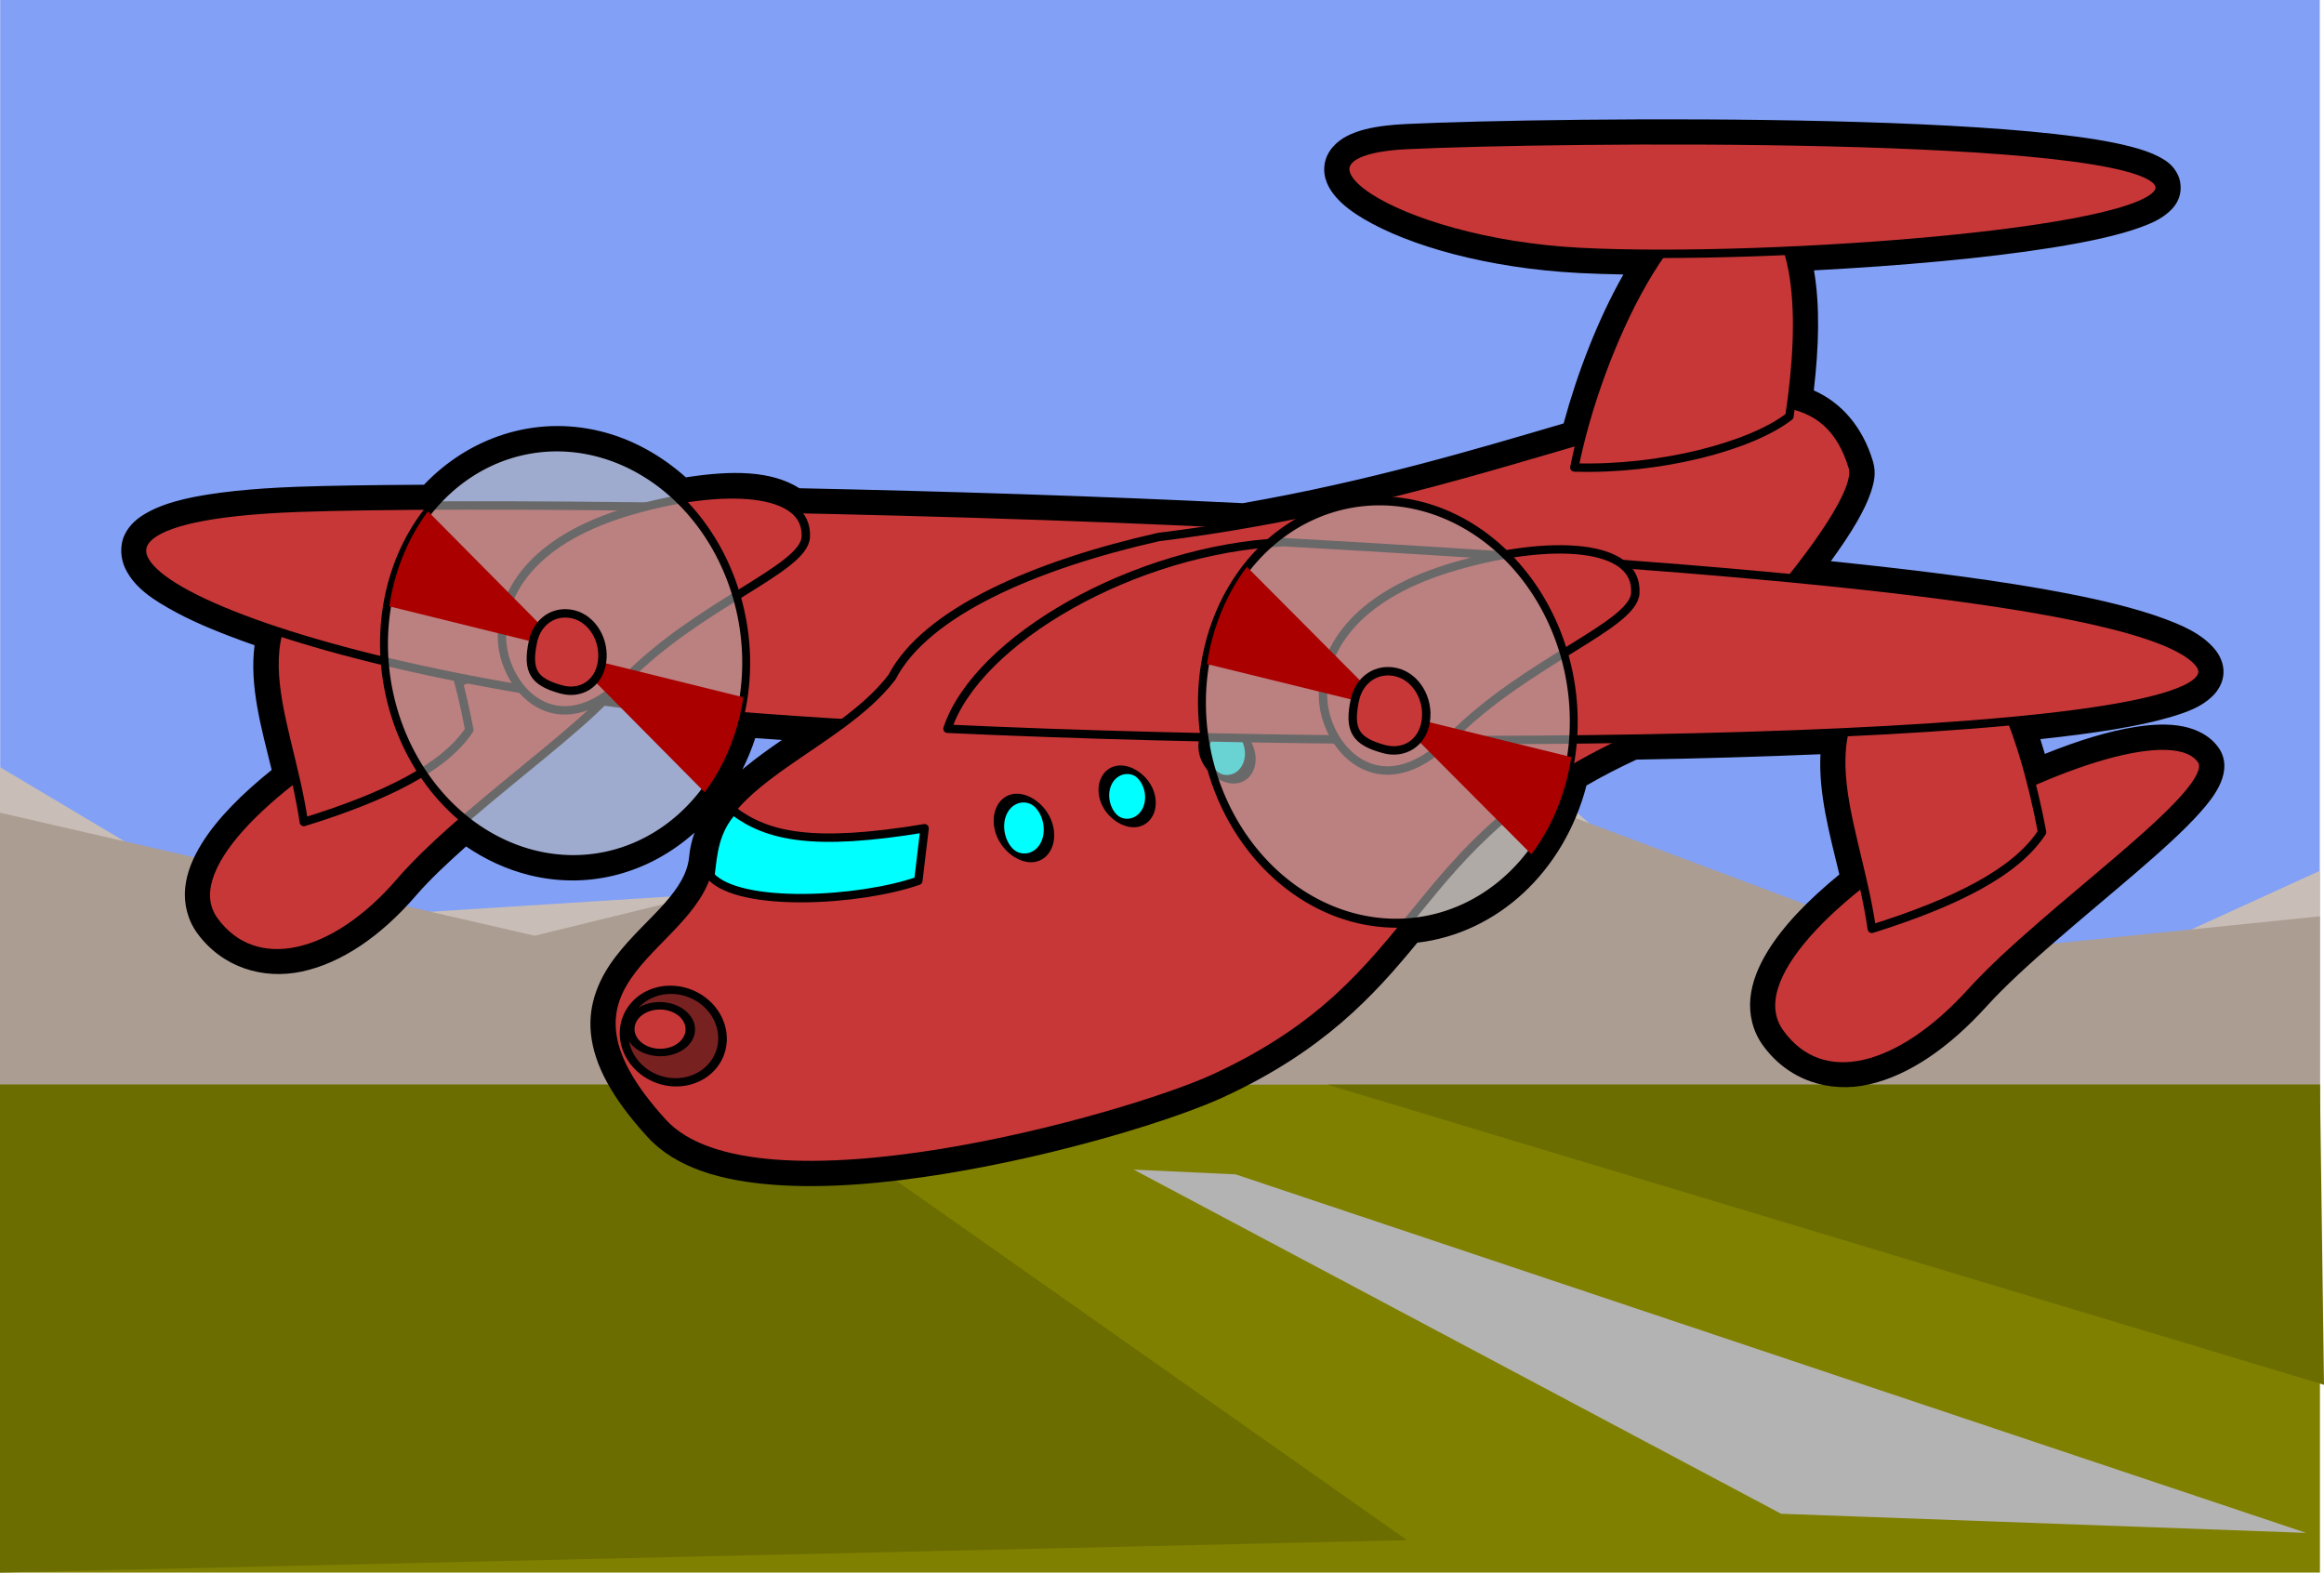 <?xml version="1.0" encoding="UTF-8" standalone="no"?>
<!-- Created with Inkscape (http://www.inkscape.org/) -->
<svg
   xmlns:dc="http://purl.org/dc/elements/1.1/"
   xmlns:cc="http://web.resource.org/cc/"
   xmlns:rdf="http://www.w3.org/1999/02/22-rdf-syntax-ns#"
   xmlns:svg="http://www.w3.org/2000/svg"
   xmlns="http://www.w3.org/2000/svg"
   xmlns:sodipodi="http://sodipodi.sourceforge.net/DTD/sodipodi-0.dtd"
   xmlns:inkscape="http://www.inkscape.org/namespaces/inkscape"
   width="1104.973"
   height="747.641"
   id="svg2"
   sodipodi:version="0.32"
   inkscape:version="0.45.1"
   version="1.0"
   sodipodi:docbase="C:\Dokumente und Einstellungen\Klaus\Eigene Dateien\Eigene Bilder\OpenClipartLibrary\_ready"
   sodipodi:docname="RedPlane.svg"
   inkscape:output_extension="org.inkscape.output.svg.inkscape"
   inkscape:export-filename="C:\Dokumente und Einstellungen\Klaus\Eigene Dateien\Eigene Bilder\OpenClipartLibrary\_ready\RedPlane.png"
   inkscape:export-xdpi="26.122147"
   inkscape:export-ydpi="26.122147">
  <defs
     id="defs4" />
  <sodipodi:namedview
     id="base"
     pagecolor="#ffffff"
     bordercolor="#666666"
     borderopacity="1.0"
     inkscape:pageopacity="0.0"
     inkscape:pageshadow="2"
     inkscape:zoom="1.033918"
     inkscape:cx="552.48655"
     inkscape:cy="373.82078"
     inkscape:document-units="px"
     inkscape:current-layer="layer1"
     width="1052.362px"
     height="744.094px"
     inkscape:window-width="1280"
     inkscape:window-height="977"
     inkscape:window-x="-4"
     inkscape:window-y="-4" />
  <g
     inkscape:label="Ebene 1"
     inkscape:groupmode="layer"
     id="layer1"
     transform="translate(-164.623,-79.175)">
    <rect
       y="-640.701"
       x="164.7"
       height="561.526"
       width="1102.888"
       id="rect6335"
       style="fill:#82a0f5;fill-opacity:1;stroke:none;stroke-width:26.11;stroke-linecap:round;stroke-linejoin:round;stroke-miterlimit:4;stroke-dasharray:none;stroke-opacity:1"
       transform="scale(1,-1)"
       inkscape:export-filename="C:\Dokumente und Einstellungen\Klaus\Eigene Dateien\Eigene Bilder\OpebClipartLibrary\BigPlane.png"
       inkscape:export-xdpi="28.273674"
       inkscape:export-ydpi="28.273674" />
    <path
       sodipodi:nodetypes="cccccccccc"
       id="path6360"
       d="M 164.623,443.905 L 288.653,517.775 L 578.89,499.307 L 808.482,373.113 L 967.281,511.619 L 1132.863,554.71 L 1267.666,493.152 L 1267.666,602.026 L 164.623,602.026 L 164.623,443.905 z "
       style="fill:#c8beb7;fill-opacity:1;stroke:none;stroke-width:16.783;stroke-linecap:round;stroke-linejoin:round;stroke-miterlimit:4;stroke-opacity:1"
       inkscape:export-filename="C:\Dokumente und Einstellungen\Klaus\Eigene Dateien\Eigene Bilder\OpebClipartLibrary\BigPlane.png"
       inkscape:export-xdpi="28.273674"
       inkscape:export-ydpi="28.273674" />
    <path
       style="fill:#ac9d93;fill-opacity:1;stroke:none;stroke-width:16.783;stroke-linecap:round;stroke-linejoin:round;stroke-miterlimit:4;stroke-opacity:1"
       d="M 164.623,465.552 L 418.838,524.033 L 808.482,428.617 L 1087.32,533.266 L 1267.666,514.799 L 1267.666,623.674 L 164.623,623.674 L 164.623,465.552 z "
       id="rect6357"
       sodipodi:nodetypes="cccccccc"
       inkscape:export-filename="C:\Dokumente und Einstellungen\Klaus\Eigene Dateien\Eigene Bilder\OpebClipartLibrary\BigPlane.png"
       inkscape:export-xdpi="28.273674"
       inkscape:export-ydpi="28.273674" />
    <rect
       style="fill:#808000;fill-opacity:1;stroke:none;stroke-width:16.783;stroke-linecap:round;stroke-linejoin:round;stroke-miterlimit:4;stroke-dasharray:none;stroke-opacity:1"
       id="rect6333"
       width="1103.043"
       height="231.992"
       x="164.623"
       y="594.825"
       inkscape:export-filename="C:\Dokumente und Einstellungen\Klaus\Eigene Dateien\Eigene Bilder\OpebClipartLibrary\BigPlane.png"
       inkscape:export-xdpi="28.273674"
       inkscape:export-ydpi="28.273674" />
    <path
       style="fill:#b3b3b3;fill-opacity:1;stroke:none;stroke-width:11.838;stroke-linecap:round;stroke-linejoin:round;stroke-miterlimit:4;stroke-opacity:1"
       d="M 703.661,635.24 L 752.134,637.512 L 1261.108,807.947 L 1011.468,798.857 L 703.661,635.24 z "
       id="rect6330"
       sodipodi:nodetypes="ccccc"
       inkscape:export-filename="C:\Dokumente und Einstellungen\Klaus\Eigene Dateien\Eigene Bilder\OpebClipartLibrary\BigPlane.png"
       inkscape:export-xdpi="28.273674"
       inkscape:export-ydpi="28.273674" />
    <path
       style="fill:#6b6d00;fill-opacity:1;stroke:none;stroke-width:16.783;stroke-linecap:round;stroke-linejoin:round;stroke-miterlimit:4;stroke-opacity:1"
       d="M 164.623,594.825 L 525.887,594.825 L 833.679,811.427 L 164.623,826.816 L 164.623,594.825 z "
       id="rect6362"
       sodipodi:nodetypes="ccccc"
       inkscape:export-filename="C:\Dokumente und Einstellungen\Klaus\Eigene Dateien\Eigene Bilder\OpebClipartLibrary\BigPlane.png"
       inkscape:export-xdpi="28.273674"
       inkscape:export-ydpi="28.273674" />
    <path
       style="fill:#6b6d00;fill-opacity:1;stroke:none;stroke-width:16.783;stroke-linecap:round;stroke-linejoin:round;stroke-miterlimit:4;stroke-opacity:1"
       d="M 795.596,594.825 L 1267.666,594.825 L 1269.596,737.557 L 795.596,594.825 z "
       id="rect7334"
       sodipodi:nodetypes="cccc"
       inkscape:export-filename="C:\Dokumente und Einstellungen\Klaus\Eigene Dateien\Eigene Bilder\OpebClipartLibrary\BigPlane.png"
       inkscape:export-xdpi="28.273674"
       inkscape:export-ydpi="28.273674" />
    <g
       id="g9344"
       transform="matrix(0.994,-0.108,0.108,0.994,599.162,739.696)">
      <path
         id="path4389"
         d="M 288.125,-573.125 C 280.608,-573.038 274.575,-572.274 269.281,-570.281 C 263.987,-568.289 258.617,-564.155 257.031,-557.875 C 255.445,-551.595 257.846,-546.039 260.844,-541.781 C 263.841,-537.524 267.868,-533.826 272.812,-530.125 C 292.59,-515.321 328.285,-500.562 371.781,-493.531 C 378.212,-492.492 385.269,-491.512 392.656,-490.562 C 378.282,-470.625 365.763,-446.231 356.75,-423.219 C 313.732,-415.501 261.8,-405.898 201,-402 C 133.196,-412.757 60.229,-422.995 -7.875,-431.844 C -20.455,-441.841 -39.321,-443.805 -60.969,-442.812 C -71.351,-454.295 -84.077,-463.549 -98.938,-468.969 C -129.512,-480.12 -161.577,-472.689 -185.156,-452.781 C -209.235,-455.257 -230.41,-457.266 -245.438,-458.344 C -256.456,-459.134 -266.274,-459.524 -274.938,-459.531 C -293.801,-459.547 -307.113,-458.061 -317.031,-454 C -321.991,-451.969 -326.449,-449.132 -329.344,-444.344 C -332.239,-439.556 -332.39,-433.226 -330.656,-428.438 C -327.188,-418.86 -319.324,-412.32 -308.406,-404.844 C -299.304,-398.61 -287.23,-392.157 -273.5,-385.594 C -278.107,-366.421 -274.499,-346.077 -271.812,-325.781 C -286.916,-316.102 -299.86,-305.808 -308.594,-294.656 C -313.5,-288.392 -317.197,-281.801 -318.75,-274.531 C -320.303,-267.262 -319.306,-259.231 -315.375,-252.406 C -305.386,-235.064 -286.843,-226.945 -267.781,-228.938 C -248.72,-230.93 -228.769,-241.49 -210.031,-259 C -203.053,-265.521 -193.753,-272.554 -183.844,-279.625 C -175.443,-272.477 -165.885,-266.649 -155.281,-262.781 C -127.156,-252.523 -98.056,-258.035 -75.125,-274.438 C -76.773,-271.001 -78.103,-267.343 -78.906,-263.375 C -80.46,-255.701 -85.487,-249.318 -93.031,-242.438 C -100.575,-235.557 -110.271,-228.753 -118.688,-219.969 C -127.104,-211.184 -134.377,-199.493 -134.438,-184.688 C -134.498,-169.882 -127.902,-153.362 -113.094,-133.125 C -100.986,-116.578 -79.898,-108.347 -55.531,-103.844 C -31.165,-99.34 -2.856,-98.786 25.469,-100.281 C 82.118,-103.272 137.987,-114.36 161.438,-122.25 C 210.939,-138.905 237.512,-162.345 260.938,-185.281 C 299.144,-185.575 333.883,-211.221 348.969,-250.906 C 356.549,-254.269 364.772,-257.484 373.906,-260.562 C 404.481,-257.767 433.635,-255.481 461.188,-253.656 C 458.187,-235.045 461.415,-215.49 463.938,-195.844 C 448.27,-185.597 434.873,-174.689 425.875,-162.938 C 420.852,-156.378 417.101,-149.478 415.531,-141.969 C 413.961,-134.459 414.927,-126.255 418.906,-119.188 C 429.062,-101.151 447.93,-92.82 467.312,-95.094 C 486.695,-97.368 507.007,-108.391 526.844,-126 C 545.754,-142.787 577.666,-163.205 604,-181.281 C 617.167,-190.32 628.946,-198.76 637.562,-206.531 C 641.871,-210.417 645.423,-214.049 648.094,-218.25 C 650.764,-222.451 653.126,-228.572 650.406,-234.906 C 650.338,-235.075 650.265,-235.242 650.188,-235.406 C 646.899,-242.061 640.541,-246.136 633.969,-248.188 C 627.397,-250.239 620.132,-250.731 612.094,-250.406 C 598.944,-249.875 583.607,-246.878 567.281,-242.281 C 566.84,-244.714 566.403,-247.115 565.906,-249.5 C 591.782,-249.459 613.033,-250.456 628.062,-253.156 C 636.8,-254.726 643.534,-256.397 649.344,-260.844 C 652.249,-263.067 655.14,-266.628 655.875,-271.219 C 656.61,-275.81 654.978,-280.161 652.844,-283.281 C 647.583,-290.971 639.312,-295.936 628.281,-301.219 C 617.251,-306.502 603.301,-311.636 586.656,-316.812 C 557.309,-325.94 519.311,-335.129 476,-344.375 C 481.386,-350.325 486.339,-356.125 490.281,-361.531 C 493.677,-366.189 496.473,-370.566 498.469,-374.938 C 500.465,-379.309 502.079,-383.771 501.031,-389.438 C 497.922,-406.259 489.103,-418.832 476.719,-425.969 C 481.269,-445.984 484.06,-465.535 482.969,-482.719 C 523.557,-480.452 564.738,-479.608 596.625,-481.219 C 614.133,-482.103 628.717,-483.626 639.594,-486.312 C 645.032,-487.656 649.543,-489.115 653.719,-492.062 C 655.807,-493.536 657.942,-495.513 659.375,-498.562 C 660.808,-501.612 661.039,-505.683 660.031,-508.812 C 658.321,-514.124 654.832,-516.774 651.375,-519.031 C 647.918,-521.289 643.938,-523.096 639.281,-524.875 C 629.969,-528.432 617.905,-531.688 603.562,-534.875 C 574.878,-541.249 537.228,-547.202 497.719,-552.469 C 418.7,-563.002 332.535,-570.736 297.688,-572.844 C 294.277,-573.05 291.105,-573.16 288.125,-573.125 z M 288.25,-563.125 C 290.93,-563.156 293.872,-563.07 297.094,-562.875 C 365.815,-558.718 642.08,-531.908 650.5,-505.75 C 655.836,-489.173 559.754,-487.725 471.656,-493.312 C 475.421,-474.163 472.013,-447.475 465.25,-420.344 C 479.115,-415.556 487.878,-405.527 491.188,-387.625 C 492.829,-378.746 477.156,-359.074 456.562,-338.312 C 557.827,-317.38 631.578,-296.649 644.594,-277.625 C 654.144,-263.666 616.624,-258.627 553.344,-259.531 C 555.816,-250.192 557.811,-239.958 559.312,-229.531 C 599.096,-242.168 634.063,-245.451 641.219,-230.969 C 648.123,-214.888 560.276,-169.027 520.219,-133.469 C 482.611,-100.085 444.5,-94.124 427.625,-124.094 C 416.358,-144.103 439.711,-169.18 474.656,-190.938 C 471.588,-217.54 466.609,-242.504 473.594,-262.812 C 442.271,-264.749 408.182,-267.447 372.594,-270.719 C 360.921,-266.863 350.518,-262.747 341.125,-258.406 C 327.702,-218.356 293.495,-193.647 256.938,-195.25 C 232.929,-171.559 208.131,-148.502 158.25,-131.719 C 115.375,-117.293 -66.577,-86.478 -105.031,-139.031 C -161.42,-216.095 -77.773,-218.535 -69.094,-261.406 C -63.464,-289.216 -28.496,-301.421 0.625,-318.562 C -16.57,-321.49 -32.813,-324.391 -47.75,-327.25 C -64.214,-281.103 -109.155,-256.618 -151.844,-272.188 C -163.738,-276.526 -174.292,-283.574 -183.125,-292.5 C -195.795,-283.736 -207.693,-274.863 -216.844,-266.312 C -252.003,-233.458 -290.336,-228.964 -306.719,-257.406 C -317.658,-276.399 -294.997,-300.193 -261.062,-320.844 C -264.131,-346.844 -269.154,-371.208 -261.438,-390.781 C -330.042,-421.872 -347.857,-449.593 -274.938,-449.531 C -266.564,-449.524 -256.982,-449.152 -246.156,-448.375 C -230.275,-447.236 -208.24,-445.2 -182,-442.469 C -160.617,-462.46 -130.976,-469.994 -102.375,-459.562 C -87.699,-454.21 -75.107,-444.783 -65.219,-432.719 C -40.998,-434.28 -20.752,-430.931 -11.906,-422.312 C 57.261,-413.347 131.708,-402.881 200.594,-391.938 C 265.012,-395.99 319.751,-406.467 363.875,-414.344 C 374.728,-443.633 392.675,-476.953 411.5,-498.375 C 397.489,-499.899 384.559,-501.598 373.375,-503.406 C 289.164,-517.019 233.757,-562.492 288.25,-563.125 z M -41.562,-316 C -37.578,-315.255 -33.173,-314.499 -29.031,-313.75 C -35.7,-310.152 -42.336,-306.438 -48.562,-302.312 C -48.823,-302.14 -49.053,-301.925 -49.312,-301.75 C -46.427,-306.236 -43.809,-310.968 -41.562,-316 z "
         style="fill:#000000;fill-opacity:1;fill-rule:evenodd;stroke:none;stroke-width:20;stroke-linecap:round;stroke-linejoin:round;stroke-miterlimit:4;stroke-dasharray:none;stroke-opacity:1" />
      <g
         transform="translate(943.046,284.986)"
         id="g4360">
        <path
           sodipodi:nodetypes="cssc"
           id="path2173"
           d="M -1042.425,-643.806 C -1035.722,-628.545 -1121.604,-587.063 -1159.891,-551.285 C -1195.05,-518.43 -1233.385,-513.937 -1249.768,-542.38 C -1279.487,-593.977 -1061.309,-681.169 -1042.425,-643.806"
           style="fill:#c83737;fill-opacity:1;fill-rule:evenodd;stroke:#000000;stroke-width:4;stroke-linecap:round;stroke-linejoin:round;stroke-miterlimit:4;stroke-dasharray:none;stroke-opacity:1" />
        <path
           sodipodi:nodetypes="ccsc"
           id="path2176"
           d="M -1119.364,-619.599 C -1133.352,-602.71 -1163.24,-592.098 -1202.339,-584.493 C -1204.181,-637.908 -1230.011,-688.116 -1161.046,-709.885 C -1135.937,-717.8 -1122.936,-664.919 -1119.364,-619.599 z "
           style="fill:#c83737;fill-opacity:1;fill-rule:evenodd;stroke:#000000;stroke-width:4;stroke-linecap:round;stroke-linejoin:round;stroke-miterlimit:4;stroke-dasharray:none;stroke-opacity:1" />
        <path
           style="fill:#c83737;fill-opacity:1;fill-rule:evenodd;stroke:#000000;stroke-width:4;stroke-linecap:round;stroke-linejoin:round;stroke-miterlimit:4;stroke-dasharray:none;stroke-opacity:1"
           d="M -301.842,-515.952 C -294.938,-499.871 -382.781,-454.021 -422.838,-418.462 C -460.445,-385.078 -498.54,-379.108 -515.415,-409.078 C -546.027,-463.446 -321.294,-555.32 -301.842,-515.952"
           id="path2168"
           sodipodi:nodetypes="cssc" />
        <path
           style="fill:#c83737;fill-opacity:1;fill-rule:evenodd;stroke:#000000;stroke-width:4;stroke-linecap:round;stroke-linejoin:round;stroke-miterlimit:4;stroke-dasharray:none;stroke-opacity:1"
           d="M -381.094,-490.444 C -395.502,-472.648 -426.288,-461.467 -466.561,-453.453 C -468.459,-509.736 -495.065,-562.64 -424.028,-585.579 C -398.165,-593.919 -384.773,-538.198 -381.094,-490.444 z "
           id="path2171"
           sodipodi:nodetypes="ccsc" />
        <path
           style="fill:#c83737;fill-rule:evenodd;stroke:#000000;stroke-width:4;stroke-linecap:round;stroke-linejoin:round;stroke-miterlimit:4;stroke-dasharray:none;stroke-opacity:1"
           d="M -1217.973,-734.526 C -1343.57,-734.632 -1200.071,-652.339 -991.3,-612.316 C -974.391,-609.075 -955.843,-605.778 -936.066,-602.455 C -873.675,-634.965 -801.635,-647.485 -738.163,-676.273 C -908.325,-703.443 -1114.658,-728.013 -1189.212,-733.361 C -1200.037,-734.137 -1209.6,-734.519 -1217.973,-734.526 z "
           id="path2175"
           sodipodi:nodetypes="csccsc" />
        <path
           style="fill:#c83737;fill-opacity:1;fill-rule:evenodd;stroke:#000000;stroke-width:4;stroke-linecap:round;stroke-linejoin:round;stroke-miterlimit:4;stroke-dasharray:none;stroke-opacity:1"
           d="M -783.539,-675.326 C -843.535,-668.501 -897.56,-651.732 -916.831,-622.775 C -945.367,-592.694 -1004.646,-583.348 -1012.128,-546.393 C -1020.808,-503.522 -1104.466,-501.081 -1048.077,-424.017 C -1009.623,-371.464 -827.662,-402.271 -784.787,-416.697 C -677.667,-452.739 -686.137,-517.681 -570.014,-555.867 C -549.357,-562.66 -447.787,-650.683 -451.843,-672.622 C -466.366,-751.182 -585.426,-678.215 -783.539,-675.326 z "
           id="rect2160"
           sodipodi:nodetypes="ccsssssc" />
        <path
           inkscape:transform-center-y="4.852077"
           inkscape:transform-center-x="24.14546"
           sodipodi:type="arc"
           style="fill:#00ffff;fill-opacity:1;fill-rule:evenodd;stroke:#000000;stroke-width:9.374;stroke-linecap:round;stroke-linejoin:round;stroke-miterlimit:4;stroke-dasharray:none;stroke-opacity:1"
           id="path2187"
           sodipodi:cx="403.97217"
           sodipodi:cy="373.7493"
           sodipodi:rx="19.27947"
           sodipodi:ry="39.455662"
           d="M 423.252 373.749 A 19.279 39.456 0 1 1  384.693,373.749 A 19.279 39.456 0 1 1  423.252 373.749 z"
           transform="matrix(0.491,0.389,-0.137,0.263,-909.484,-825.322)" />
        <path
           style="fill:#c83737;fill-opacity:1;fill-rule:evenodd;stroke:#000000;stroke-width:4;stroke-linecap:round;stroke-linejoin:round;stroke-miterlimit:4;stroke-dasharray:none;stroke-opacity:1"
           d="M -724.635,-666.449 C -796.004,-670.896 -874.842,-635.845 -893.262,-595.519 C -648.269,-557.387 -270.398,-521.596 -298.453,-562.603 C -320.454,-594.76 -515.932,-631.761 -724.635,-666.449 z "
           id="rect2177"
           sodipodi:nodetypes="ccsc" />
        <path
           style="fill:#00ffff;fill-opacity:1;fill-rule:evenodd;stroke:#000000;stroke-width:4;stroke-linecap:round;stroke-linejoin:round;stroke-miterlimit:4;stroke-dasharray:none;stroke-opacity:1"
           d="M -998.841,-567.867 C -984.071,-553.918 -963.068,-546.647 -909.188,-549.666 L -914.85,-525.153 C -943.492,-518.5 -1000.831,-521.35 -1012.894,-538.134 C -1010.49,-548.531 -1008.696,-559.058 -998.841,-567.867 z "
           id="rect2178"
           sodipodi:nodetypes="ccccc" />
        <path
           sodipodi:type="arc"
           style="fill:#00ffff;fill-opacity:1;fill-rule:evenodd;stroke:#000000;stroke-width:8.539;stroke-linecap:round;stroke-linejoin:round;stroke-miterlimit:4;stroke-dasharray:none;stroke-opacity:1"
           id="path2181"
           sodipodi:cx="403.97217"
           sodipodi:cy="373.7493"
           sodipodi:rx="19.27947"
           sodipodi:ry="39.455662"
           d="M 423.252 373.749 A 19.279 39.456 0 1 1  384.693,373.749 A 19.279 39.456 0 1 1  423.252 373.749 z"
           transform="matrix(0.527,0.437,-0.147,0.295,-1020.154,-831.484)" />
        <path
           sodipodi:nodetypes="ccsc"
           id="path2183"
           d="M -479.182,-699.947 C -498.647,-687.89 -542.812,-681.131 -583.477,-686.83 C -566.731,-740.598 -519.895,-818.335 -488.385,-803.914 C -463.674,-792.605 -466.926,-746.247 -479.182,-699.947 z "
           style="fill:#c83737;fill-opacity:1;fill-rule:evenodd;stroke:#000000;stroke-width:4;stroke-linecap:round;stroke-linejoin:round;stroke-miterlimit:4;stroke-dasharray:none;stroke-opacity:1" />
        <path
           sodipodi:nodetypes="csss"
           id="path2180"
           d="M -292.549,-790.747 C -284.984,-767.244 -481.314,-774.121 -569.667,-788.403 C -658.02,-802.685 -714.683,-852.031 -645.961,-847.875 C -577.24,-843.718 -300.97,-816.905 -292.549,-790.747 z "
           style="fill:#c83737;fill-opacity:1;fill-rule:evenodd;stroke:#000000;stroke-width:4;stroke-linecap:round;stroke-linejoin:round;stroke-miterlimit:4;stroke-dasharray:none;stroke-opacity:1" />
        <path
           transform="matrix(0.491,0.389,-0.137,0.263,-958.938,-809.774)"
           d="M 423.252 373.749 A 19.279 39.456 0 1 1  384.693,373.749 A 19.279 39.456 0 1 1  423.252 373.749 z"
           sodipodi:ry="39.455662"
           sodipodi:rx="19.27947"
           sodipodi:cy="373.7493"
           sodipodi:cx="403.97217"
           id="path2185"
           style="fill:#00ffff;fill-opacity:1;fill-rule:evenodd;stroke:#000000;stroke-width:9.374;stroke-linecap:round;stroke-linejoin:round;stroke-miterlimit:4;stroke-dasharray:none;stroke-opacity:1"
           sodipodi:type="arc"
           inkscape:transform-center-x="24.145464"
           inkscape:transform-center-y="4.8520769" />
        <path
           sodipodi:type="arc"
           style="fill:#782121;fill-opacity:1;fill-rule:evenodd;stroke:#000000;stroke-width:3.046;stroke-linecap:round;stroke-linejoin:round;stroke-miterlimit:4;stroke-dasharray:none;stroke-opacity:1"
           id="path2189"
           sodipodi:cx="178.89555"
           sodipodi:cy="394.37384"
           sodipodi:rx="17.486032"
           sodipodi:ry="17.037672"
           d="M 196.382 394.374 A 17.486 17.038 0 1 1  161.41,394.374 A 17.486 17.038 0 1 1  196.382 394.374 z"
           transform="matrix(1.282,-0.259,0.366,1.272,-1412.347,-919.649)" />
        <path
           transform="matrix(0.79,-0.13,0.225,0.641,-1274.627,-697.822)"
           d="M 196.382 394.374 A 17.486 17.038 0 1 1  161.41,394.374 A 17.486 17.038 0 1 1  196.382 394.374 z"
           sodipodi:ry="17.037672"
           sodipodi:rx="17.486032"
           sodipodi:cy="394.37384"
           sodipodi:cx="178.89555"
           id="path2191"
           style="fill:#c83737;fill-opacity:1;fill-rule:evenodd;stroke:#000000;stroke-width:5.467;stroke-linecap:round;stroke-linejoin:round;stroke-miterlimit:4;stroke-dasharray:none;stroke-opacity:1"
           sodipodi:type="arc" />
        <path
           style="fill:#c83737;fill-opacity:1;fill-rule:evenodd;stroke:#000000;stroke-width:4;stroke-linecap:round;stroke-linejoin:round;stroke-miterlimit:4;stroke-dasharray:none;stroke-opacity:1"
           d="M -950.419,-693.307 C -952.99,-678.352 -1003.875,-667.311 -1042.518,-635.803 C -1079.482,-605.665 -1101.57,-638.549 -1099.176,-661.717 C -1096.782,-684.884 -1077.161,-706.815 -1031.915,-714.824 C -986.669,-722.832 -946.473,-716.261 -950.419,-693.307 z "
           id="path3149"
           sodipodi:nodetypes="cssss" />
        <path
           transform="matrix(0.453,0.165,-0.136,0.517,-1061.577,-669.108)"
           d="M 173.737 37.733 A 181.346 181.346 0 1 1  -188.955,37.733 A 181.346 181.346 0 1 1  173.737 37.733 z"
           sodipodi:ry="181.34587"
           sodipodi:rx="181.34587"
           sodipodi:cy="37.733265"
           sodipodi:cx="-7.6089177"
           id="path4129"
           style="fill:#b3b3b3;fill-opacity:0.588;fill-rule:evenodd;stroke:#000000;stroke-width:7.901;stroke-linecap:round;stroke-linejoin:round;stroke-miterlimit:4;stroke-dasharray:none;stroke-opacity:1"
           sodipodi:type="arc" />
        <path
           transform="matrix(0.446,0.163,-0.136,0.517,-1060.493,-668.712)"
           inkscape:transform-center-y="37.221348"
           inkscape:transform-center-x="-40.931504"
           sodipodi:end="0.52359878"
           sodipodi:start="0"
           sodipodi:type="arc"
           style="fill:#aa0000;fill-opacity:1;fill-rule:evenodd;stroke:none;stroke-width:7.956;stroke-linecap:round;stroke-linejoin:round;stroke-miterlimit:4;stroke-dasharray:none;stroke-opacity:1"
           id="path4131"
           sodipodi:cx="-7.6089177"
           sodipodi:cy="37.733265"
           sodipodi:rx="181.34587"
           sodipodi:ry="181.34587"
           d="M 173.737,37.733 A 181.346,181.346 0 0 1 149.441,128.406 L -7.609,37.733 z" />
        <path
           transform="matrix(-0.446,-0.163,0.136,-0.517,-1078.505,-634.242)"
           d="M 173.737,37.733 A 181.346,181.346 0 0 1 149.441,128.406 L -7.609,37.733 z"
           sodipodi:ry="181.34587"
           sodipodi:rx="181.34587"
           sodipodi:cy="37.733265"
           sodipodi:cx="-7.6089177"
           id="path4133"
           style="fill:#aa0000;fill-opacity:1;fill-rule:evenodd;stroke:none;stroke-width:7.956;stroke-linecap:round;stroke-linejoin:round;stroke-miterlimit:4;stroke-dasharray:none;stroke-opacity:1"
           sodipodi:type="arc"
           sodipodi:start="0"
           sodipodi:end="0.52359878"
           inkscape:transform-center-x="40.931506"
           inkscape:transform-center-y="-37.221347" />
        <path
           style="fill:#c83737;fill-opacity:1;fill-rule:evenodd;stroke:#000000;stroke-width:4;stroke-linecap:round;stroke-linejoin:round;stroke-miterlimit:4;stroke-dasharray:none;stroke-opacity:1"
           d="M -1053.187,-644.678 C -1055.86,-634.553 -1065.046,-630.507 -1073.732,-633.925 C -1086.432,-638.922 -1089.201,-644.366 -1084.736,-658.048 C -1081.696,-667.35 -1072.939,-671.992 -1064.192,-668.801 C -1055.444,-665.611 -1050.514,-654.804 -1053.187,-644.678 z "
           id="path4135"
           sodipodi:nodetypes="csssc" />
        <path
           sodipodi:nodetypes="cssss"
           id="path4148"
           d="M -561.129,-624.247 C -563.772,-608.943 -616.077,-597.644 -655.799,-565.401 C -693.794,-534.559 -716.498,-568.211 -714.038,-591.919 C -711.577,-615.627 -691.408,-638.071 -644.899,-646.266 C -598.391,-654.462 -557.073,-647.737 -561.129,-624.247 z "
           style="fill:#c83737;fill-opacity:1;fill-rule:evenodd;stroke:#000000;stroke-width:4;stroke-linecap:round;stroke-linejoin:round;stroke-miterlimit:4;stroke-dasharray:none;stroke-opacity:1" />
        <path
           sodipodi:type="arc"
           style="fill:#b3b3b3;fill-opacity:0.588;fill-rule:evenodd;stroke:#000000;stroke-width:7.704;stroke-linecap:round;stroke-linejoin:round;stroke-miterlimit:4;stroke-dasharray:none;stroke-opacity:1"
           id="path4150"
           sodipodi:cx="-7.6089177"
           sodipodi:cy="37.733265"
           sodipodi:rx="181.34587"
           sodipodi:ry="181.34587"
           d="M 173.737 37.733 A 181.346 181.346 0 1 1  -188.955,37.733 A 181.346 181.346 0 1 1  173.737 37.733 z"
           transform="matrix(0.465,0.169,-0.14,0.529,-675.39,-599.483)" />
        <path
           d="M 173.737,37.733 A 181.346,181.346 0 0 1 149.441,128.406 L -7.609,37.733 z"
           sodipodi:ry="181.34587"
           sodipodi:rx="181.34587"
           sodipodi:cy="37.733265"
           sodipodi:cx="-7.6089177"
           id="path4152"
           style="fill:#aa0000;fill-opacity:1;fill-rule:evenodd;stroke:none;stroke-width:7.758;stroke-linecap:round;stroke-linejoin:round;stroke-miterlimit:4;stroke-dasharray:none;stroke-opacity:1"
           sodipodi:type="arc"
           sodipodi:start="0"
           sodipodi:end="0.52359878"
           inkscape:transform-center-x="-42.073809"
           inkscape:transform-center-y="38.090411"
           transform="matrix(0.459,0.167,-0.14,0.529,-674.275,-599.078)" />
        <path
           inkscape:transform-center-y="-38.09041"
           inkscape:transform-center-x="42.073813"
           sodipodi:end="0.52359878"
           sodipodi:start="0"
           sodipodi:type="arc"
           style="fill:#aa0000;fill-opacity:1;fill-rule:evenodd;stroke:none;stroke-width:7.758;stroke-linecap:round;stroke-linejoin:round;stroke-miterlimit:4;stroke-dasharray:none;stroke-opacity:1"
           id="path4154"
           sodipodi:cx="-7.6089177"
           sodipodi:cy="37.733265"
           sodipodi:rx="181.34587"
           sodipodi:ry="181.34587"
           d="M 173.737,37.733 A 181.346,181.346 0 0 1 149.441,128.406 L -7.609,37.733 z"
           transform="matrix(-0.459,-0.167,0.14,-0.529,-692.79,-563.803)" />
        <path
           sodipodi:nodetypes="csssc"
           id="path4156"
           d="M -666.765,-574.483 C -669.513,-564.121 -678.956,-559.981 -687.883,-563.478 C -700.938,-568.592 -703.784,-574.164 -699.195,-588.165 C -696.07,-597.684 -687.069,-602.434 -678.077,-599.169 C -669.086,-595.904 -664.018,-584.845 -666.765,-574.483 z "
           style="fill:#c83737;fill-opacity:1;fill-rule:evenodd;stroke:#000000;stroke-width:4;stroke-linecap:round;stroke-linejoin:round;stroke-miterlimit:4;stroke-dasharray:none;stroke-opacity:1" />
      </g>
    </g>
  </g>
</svg>
